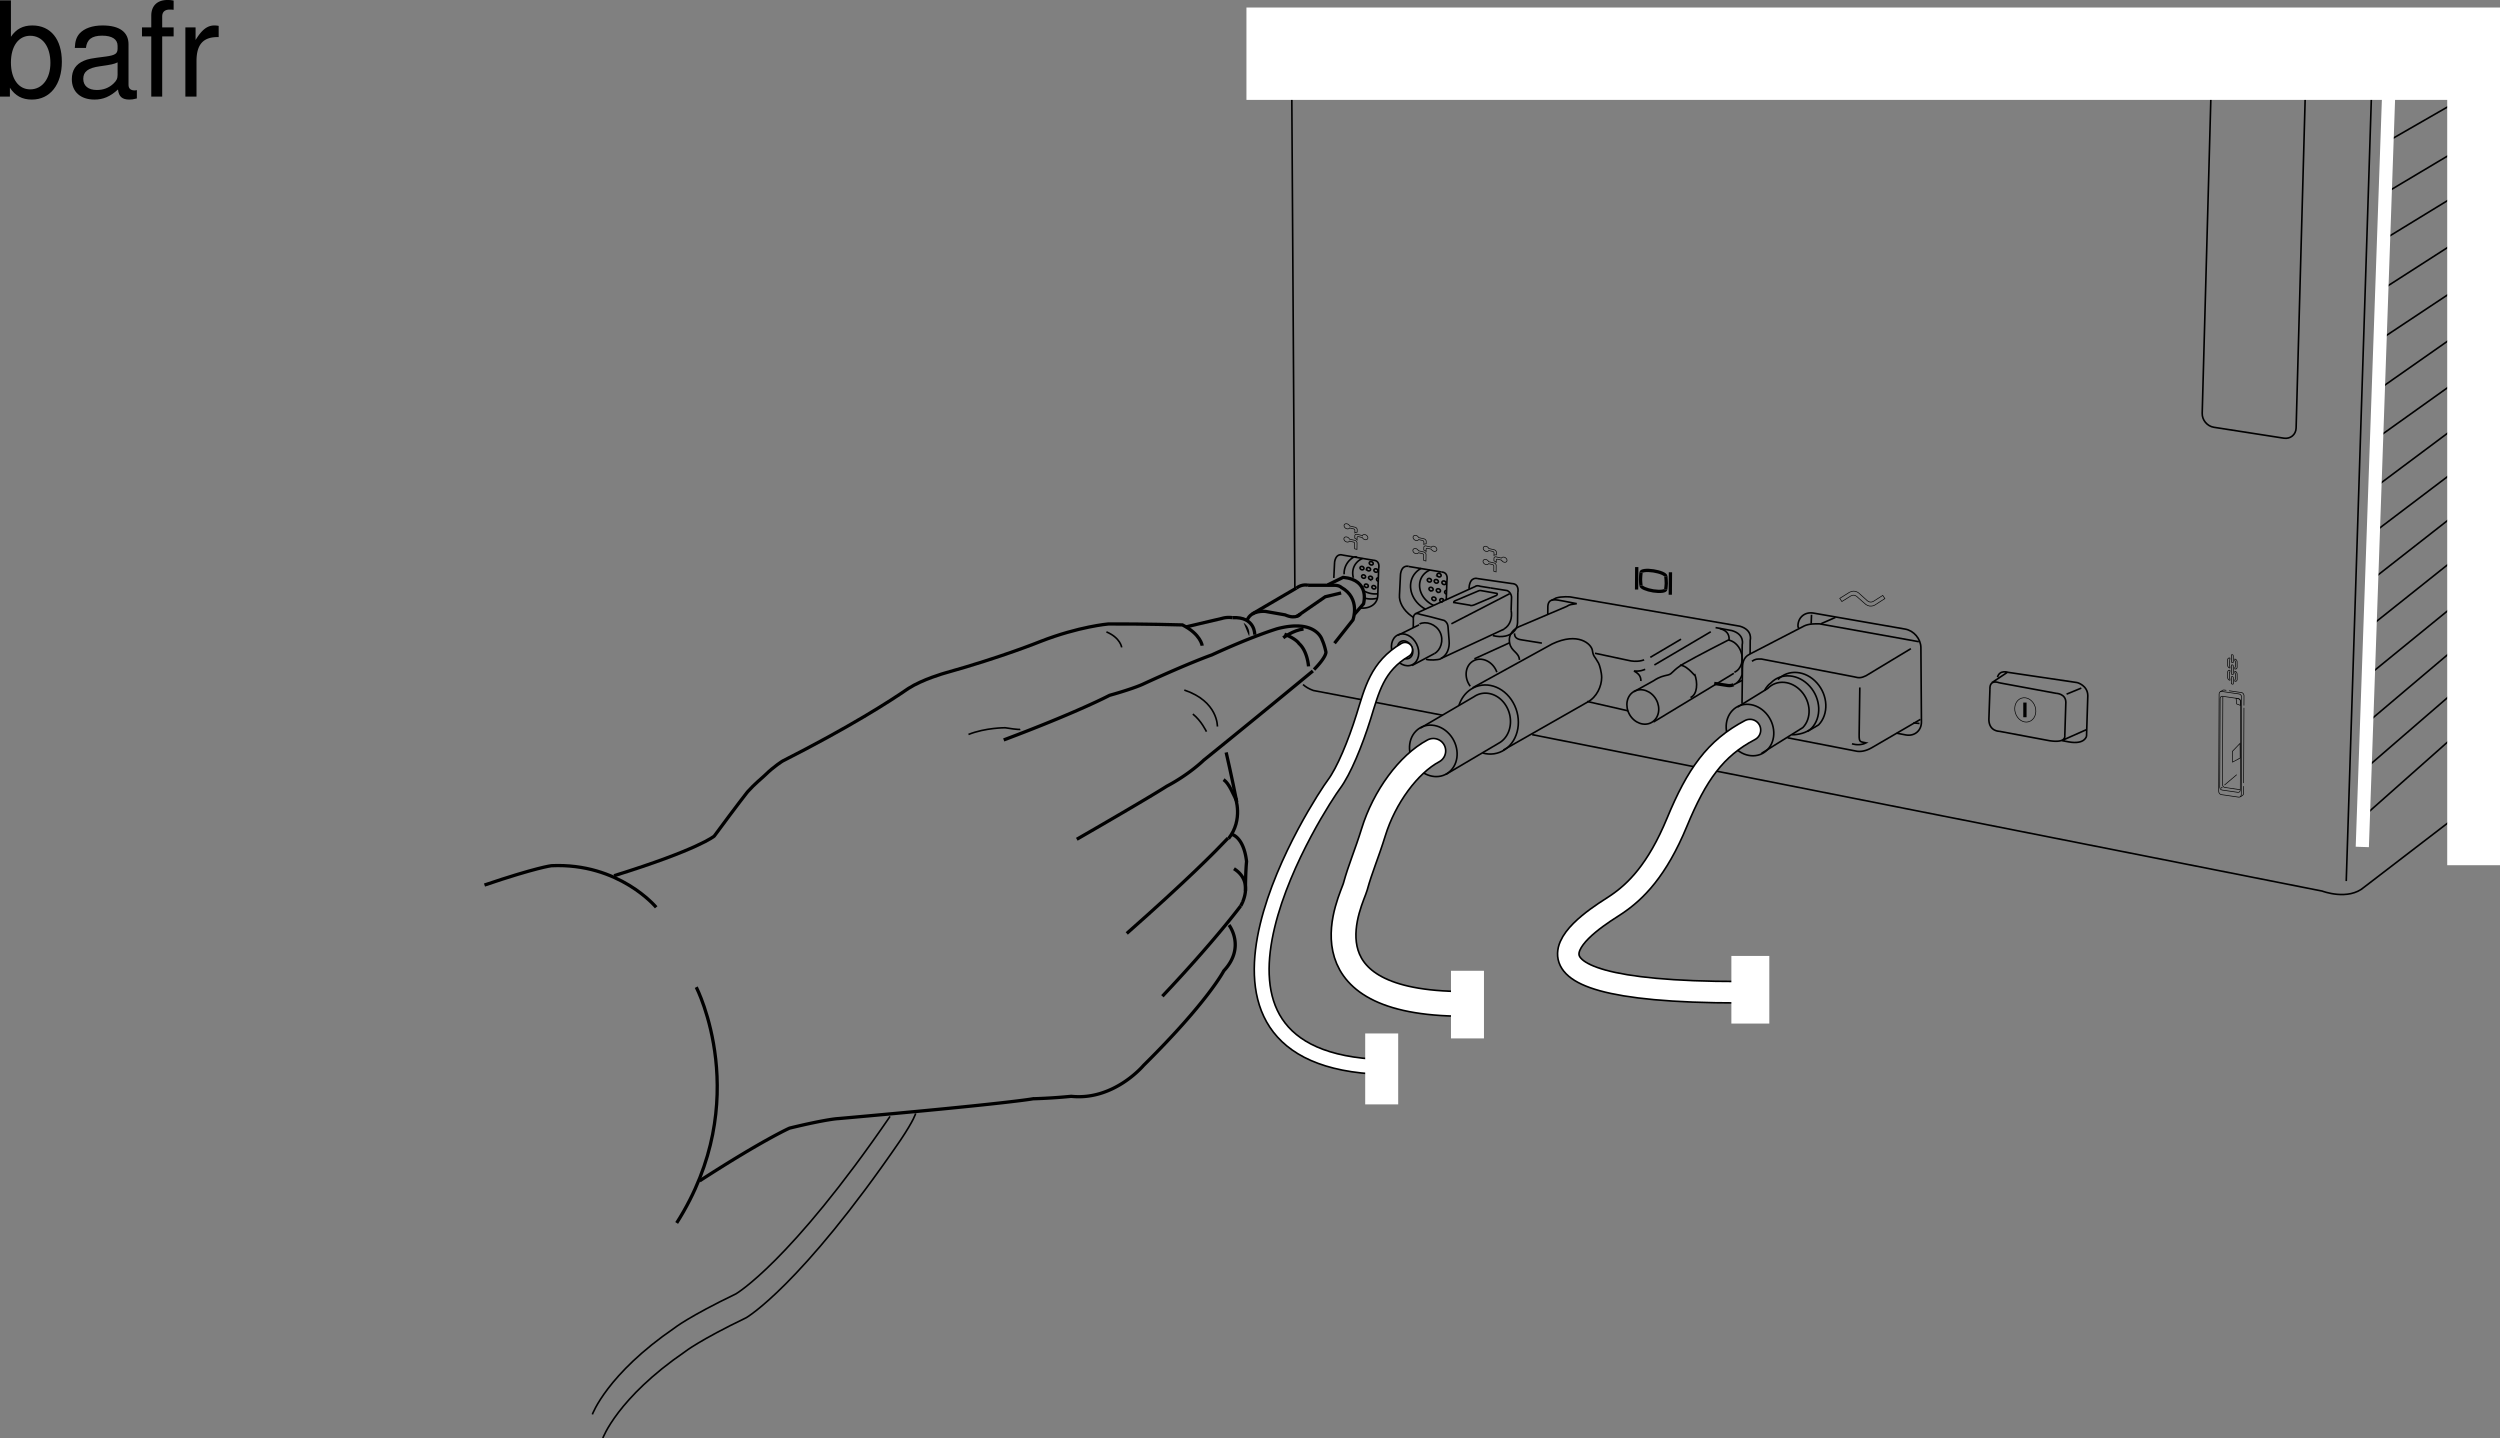 <svg xmlns="http://www.w3.org/2000/svg" xmlns:xlink="http://www.w3.org/1999/xlink" width="378.922" height="218.023"><rect width="100%" height="100%" fill="#808080" stroke="none"/><defs><path id="a" d="M1.078-14.578V0h1.5v-1.344C3.375-.125 4.438.453 5.906.453c2.75 0 4.547-2.25 4.547-5.734 0-3.407-1.687-5.5-4.469-5.5-1.437 0-2.468.547-3.25 1.719v-5.516zm4.578 5.36c1.86 0 3.063 1.624 3.063 4.124 0 2.375-1.235 4-3.063 4-1.781 0-2.922-1.61-2.922-4.062 0-2.469 1.141-4.063 2.922-4.063zm0 0"/><path id="b" d="M10.703-.984c-.187.046-.265.046-.36.046-.577 0-.905-.296-.905-.828v-6.156c0-1.86-1.36-2.86-3.938-2.86-1.547 0-2.766.438-3.484 1.22-.47.546-.672 1.14-.72 2.187h1.688c.141-1.281.891-1.86 2.454-1.86 1.515 0 2.343.547 2.343 1.547v.454c-.015.718-.375.968-1.734 1.156-2.36.297-2.734.375-3.36.64C1.454-4.921.845-4 .845-2.64.844-.734 2.156.453 4.28.453 5.594.453 6.656 0 7.844-1.078 7.954 0 8.484.453 9.562.453c.36 0 .579-.031 1.141-.172zM7.781-3.297c0 .563-.156.89-.656 1.36-.688.625-1.5.937-2.484.937-1.297 0-2.063-.625-2.063-1.688 0-1.093.719-1.656 2.516-1.906 1.781-.25 2.125-.328 2.687-.593zm0 0"/><path id="c" d="M5.156-10.484H3.422v-1.641c0-.688.375-1.063 1.156-1.063.14 0 .203 0 .578.032v-1.39a3.975 3.975 0 0 0-.937-.095c-1.532 0-2.453.875-2.453 2.375v1.782H.359v1.359h1.407V0h1.656v-9.125h1.734Zm0 0"/><path id="d" d="M1.375-10.484V0h1.688v-5.438c.015-2.515 1.062-3.64 3.359-3.578v-1.703a3.51 3.51 0 0 0-.64-.062c-1.079 0-1.907.64-2.86 2.203v-1.906zm0 0"/></defs><path fill="none" stroke="#000" stroke-width=".25" d="m373.855 122.55-15.503 11.9c-2.43 2.128-6.383.609-6.383.609L232.23 111.352m-13.562-2.942-19.61-3.754c-.663-.238-1.175-.554-1.562-.902m-1.234-14.383-.477-76.73m163.695.499-3.863 120.4M362 14.219l1.246-.692m0 0 9.496-5.254M362 21.363l11.168-6.418m-11.625 14.321 12.855-7.664m-13.003 14.656 11.738-7.18M361.09 43.86l11.773-7.56m-12.078 15.157 12.543-8.328m-12.848 15.93 12.418-8.7m-12.57 15.996 12.535-8.945m-12.992 16.543 12.961-9.683m-12.961 16.375 12.988-9.84m-13.441 17.132 13.613-10.656M359.266 94.93l14.437-11.504m-14.743 18.953 14.981-12.215m-15.132 19.359 15.308-12.949m-15.613 19.938 15.973-13.809m-16.125 20.953 15.957-14.144"/><path fill="none" stroke="#fff" stroke-width="2" d="m362.105 12.648-4.054 115.723"/><path fill="none" stroke="#000" stroke-width=".25" d="M346.152 66.414c1.004.156 1.84-.535 1.868-1.539l1.578-57.437c.027-1.004-.766-1.95-1.77-2.106L337.23 3.68c-1-.153-1.835.535-1.867 1.543l-1.578 57.433c-.027 1.008.766 1.953 1.77 2.106zm0 0"/><path fill="none" stroke="#000" stroke-width=".25" d="M341.027 4.336V6.16l4.141.762-.04-1.977"/><path fill="none" stroke="#000" stroke-miterlimit="10" stroke-width=".25" d="m213.516 85.86 4.984.835m-2.012 1.465c.149.094.34.074.426-.047.09-.117.04-.289-.11-.383-.152-.093-.343-.07-.429.047-.086.118-.04.29.113.383zm1.052.168c.148.094.339.07.425-.047.09-.117.039-.289-.11-.379-.152-.097-.343-.078-.43.043-.085.117-.034.29.114.383zm1.167.215c.152.094.344.074.43-.043.086-.121.035-.29-.114-.383-.148-.094-.34-.074-.43.043-.085.117-.034.29.114.383zm-.324 2.676c.148.093.215.011.304-.106.086-.12.16-.23.008-.324-.148-.09-.34-.07-.425.047-.086.117-.04.289.113.383zm.817-1.723a.285.285 0 0 0-.192.106c-.09.117-.04.289.113.382a.31.31 0 0 0 .117.047m-2.492-.527c.149.09.34.074.43-.047.086-.117.035-.289-.113-.379-.153-.098-.344-.074-.43.043-.086.117-.035.29.113.383zm1.109.223c.149.09.344.07.43-.047.086-.118.035-.29-.113-.383-.149-.094-.344-.074-.43.043-.086.117-.035.289.113.387zm-.671 1.25c.148.093.34.074.425-.047.09-.118.04-.285-.113-.38-.148-.093-.34-.073-.426.044-.09.117-.039.289.114.383zm.776-3.59c.15.097.345.074.427-.043.09-.117.039-.29-.114-.383-.148-.094-.34-.074-.425.043-.086.117-.035.289.113.383zm-14.5-3.262 4.74.797m.76 1.258-.136 4.156m-6.543-5.109c.219-1.457 1.18-1.102 1.18-1.102m4.739.797c1.058.07.76 1.258.76 1.258m-6.679-.953-.117 2.375m3.957 4.554c.942.094 1.793-.156 2.293-.761.25-.305.383-.668.41-1.06m-3.566-5.937a2.847 2.847 0 0 0-1.531 2.648"/><path fill="none" stroke="#000" stroke-miterlimit="10" stroke-width=".25" d="M206.766 90.637a3.874 3.874 0 0 0 2.023.035m-2.269-6.027c-.336.14-.645.347-.891.628-.57.633-.723 1.485-.5 2.297m1.441 1.895a3.442 3.442 0 0 0 2.266.535m-2.551-3.688c.145.09.324.07.406-.042.082-.11.036-.274-.105-.364-.145-.09-.324-.07-.406.043-.086.113-.035.274.105.363zm1 .161c.14.09.324.07.406-.043.082-.11.036-.274-.109-.364-.14-.09-.324-.07-.406.043-.082.11-.035.274.11.364zm1.11.203c.144.09.324.07.41-.043.082-.11.03-.274-.11-.363-.14-.086-.324-.067-.406.042-.086.114-.035.278.106.364zm-.309 2.543c.14.09.324.07.406-.043.082-.11.035-.274-.11-.364-.14-.09-.32-.07-.405.043-.082.11-.036.274.109.364zm.774-1.633a.247.247 0 0 0-.18.094c-.082.113-.035.277.105.367.035.02.074.035.113.047m-2.367-.504c.14.086.324.07.407-.043.082-.113.035-.274-.106-.363-.144-.09-.324-.07-.406.043-.086.109-.035.273.105.363zm1.055.21c.14.087.324.067.406-.042.082-.113.035-.278-.105-.363-.145-.09-.324-.07-.41.042-.082.11-.036.274.109.364zm-.641 1.188c.14.09.325.07.407-.043.082-.113.035-.273-.106-.363-.144-.09-.324-.07-.41.043-.082.113-.031.277.11.363zm.743-3.41c.136.09.324.074.406-.039.082-.113.031-.277-.11-.363-.14-.09-.324-.07-.406.039-.082.113-.035.277.11.363zm0 0"/><path fill="none" stroke="#000" stroke-miterlimit="10" stroke-width=".5" d="M196.488 89.137c.907-.688 1.774-.426 1.774-.426m-9.222 5.266c.616-1.559 2.765-1.305 2.765-1.305l2.972.523c1.692.75 2.317-.125 2.317-.125m-123.66 41.075c7.843-2.66 10.144-2.93 10.144-2.93 10.285-.473 15.879 6.305 15.879 6.305m3.106 47.843c11.816-18.562 2.968-35.738 2.968-35.738"/><path fill="none" stroke="#000" stroke-miterlimit="10" stroke-width=".5" d="M93.074 132.73c12.79-3.968 15.176-5.996 15.176-5.996 3.52-4.777 5.043-6.703 5.043-6.703 1.145-1.277 2.102-2 2.687-2.57 1.356-1.332 2.645-2.113 2.645-2.113 10.258-5.211 16.266-9.067 19.047-10.993 2.176-1.402 5.562-2.347 5.562-2.347 8.625-2.406 14.442-4.774 14.442-4.774 5.847-2.285 10.32-2.66 10.32-2.66 5.238-.031 11.23.145 11.23.145 2.79 1.422 2.989 3.148 2.989 3.148"/><path fill="none" stroke="#000" stroke-miterlimit="10" stroke-width=".5" d="m179.7 95.027 5.527-1.3a3.8 3.8 0 0 1 1.57-.106m-80.754 85.363c9.613-6.218 13.633-7.996 13.633-7.996 5.804-1.406 7.402-1.445 7.402-1.445 26.09-2.316 29.504-3.004 29.504-3.004a84.186 84.186 0 0 0 5.781-.371c6.489.684 10.969-4.691 10.969-4.691 9.785-9.684 12.156-14.329 12.156-14.329 3.367-3.597.793-6.941.793-6.941"/><path fill="none" stroke="#000" stroke-miterlimit="10" stroke-width=".5" d="M176.18 151c8.035-8.512 11.87-13.691 11.87-13.691m.723-2.269c.008-3.06.168-4.462.168-4.462-.433-3.738-2.222-4.11-2.222-4.11m-23.509.739c11.259-6.484 13.626-8.035 13.626-8.035 3.46-1.824 5.61-3.95 5.61-3.95a1925.866 1925.866 0 0 0 16.546-13.523m-46.859 10.453c11.324-4.254 16.039-6.761 16.039-6.761 4-1.125 5.2-1.758 5.2-1.758 7.05-3.242 10.3-4.367 10.3-4.367 6.25-2.875 9.894-3.965 9.894-3.965 5.934-1.563 6.825 1.683 6.825 1.683.386.828.574 1.825.574 1.825s.18.644-1.8 2.675"/><path fill="none" stroke="#000" stroke-miterlimit="10" stroke-width=".25" d="M146.793 111.32c2.574-1.03 5.562-1.015 5.562-1.015 2.079.34 2.286.242 2.286.242M167.7 95.773c2.144.914 2.312 2.352 2.312 2.352m9.492 6.465c5.152 1.73 5.016 5.531 5.016 5.531m-3.72-1.894c1.286 1.015 2.063 2.671 2.063 2.671"/><path fill="none" stroke="#000" stroke-miterlimit="10" stroke-width=".5" d="M187.031 131.672c2.38 1.496 1.805 3.851 1.34 4.984m0 0a.566.566 0 0 1-.039.086m0 0a4.542 4.542 0 0 1-.281.567m6.633-41.188c1.832.734 2.203 1.418 2.203 1.418 1.3 1.156 1.445 3.465 1.445 3.465"/><path fill="none" stroke="#000" stroke-miterlimit="10" stroke-width=".5" d="M194.5 96.668s1.496-1.14 3.074-1.328m-10.777-1.719c3.492-.191 3.383 2.586 3.383 2.586m-.371-3.16 6.68-3.91m1.773-.427h3.82c.906-.038 1.211.317 1.211.317 2.984 1.664 1.77 4.934 1.77 4.934l-2.793 3.531"/><path fill="none" stroke="#000" stroke-miterlimit="10" stroke-width=".5" d="m196.55 93.426 4.317-2.977 2.406-.574"/><path fill="none" stroke="#000" stroke-miterlimit="10" stroke-width=".5" d="m201.238 88.656 2.344-1.148c4.16.39 3.086 4.012 3.086 4.012l-1.41 1.62"/><path fill="none" stroke="#000" stroke-miterlimit="10" stroke-width=".25" d="M134.906 169.21c-15.183 22.161-23.37 26.903-23.37 26.903-7.173 3.457-9.302 5.164-9.302 5.164-10.25 7.02-12.453 13.102-12.453 13.102"/><path fill="none" stroke="#000" stroke-miterlimit="10" stroke-width=".25" d="M91.367 217.98s2.203-6.082 12.453-13.101c0 0 2.13-1.707 9.301-5.164 0 0 8.184-4.742 23.367-26.903 2.11-3.156 2.297-4.054 2.297-4.054"/><path d="M188.488 94.387c1.153.816.844 2.066.844 2.066"/><path fill="none" stroke="#000" stroke-miterlimit="10" stroke-width=".5" d="M170.781 141.48c8.969-7.906 13.469-12.445 15.336-14.437m1.34-5.469c-.723-3.699-1.61-7.531-1.61-7.531"/><path fill="none" stroke="#000" stroke-miterlimit="10" stroke-width=".5" d="M185.457 118.168c.914.637 1.45 2.297 1.965 3.121"/><path fill="none" stroke="#000" stroke-miterlimit="10" stroke-width=".5" d="M186.207 127.11c2.285-2.891 1.023-6.235 1.023-6.235"/><path fill="none" stroke="#000" stroke-miterlimit="10" stroke-width=".25" d="m316.445 105.46-.191 6.106m-11.887-9.66 10.477 1.555m-2.348 8.789 1.055.195m-10.793-9.812c.34-1.172 1.61-.727 1.61-.727m9.182 10.539c2.477.453 2.704-.879 2.704-.879m.191-6.106c-.004-1.581-1.601-2-1.601-2m-13.231.977-.164 4.676m11.668-2.653-.16 5.087m-9.907-8.051 8.618 1.594m-8.598 5.758 7.633 1.433m-9.09-7.844c-.062-1.566 1.438-.94 1.438-.94m-1.601 5.616c.062 1.77 1.62 1.735 1.62 1.735m7.633 1.433c2.488.367 2.254-.734 2.254-.734m.16-5.087c-.004-1.323-1.449-1.37-1.449-1.37m-9.77-1.617 2.38-1.582m8.394 10.289 3.566-1.586m-3.008-5.379 2.23-.918"/><path fill="none" stroke="#000" stroke-miterlimit="10" stroke-width=".5" d="m253.188 86.738-.024 3.403m-5.086-4.188-.023 3.399m4.433-2.004c.004-.297-.836-.66-1.875-.82-1.035-.16-1.879-.051-1.883.242m-.007 1.972c-.004.293.836.66 1.87.82 1.04.16 1.884.051 1.884-.242"/><path fill="none" stroke="#000" stroke-miterlimit="10" stroke-width=".5" d="M252.477 89.32c.02-.277.078-.578.078-.894 0-.387-.035-.75-.067-1.078m-3.769 1.394c-.02-.281-.07-.601-.067-.918.004-.383.043-.738.078-1.054"/><path fill="none" stroke="#000" stroke-miterlimit="10" stroke-width=".1" d="M307.523 109.387c.829-.258 1.25-1.266.946-2.254-.305-.985-1.227-1.578-2.055-1.32-.828.257-1.254 1.265-.945 2.253.304.985 1.226 1.579 2.054 1.32zm0 0"/><path fill="none" stroke="#000" stroke-miterlimit="10" stroke-width=".5" d="M306.914 106.488v2.223"/><path fill="none" stroke="#000" stroke-miterlimit="10" stroke-width=".1" d="m280.355 89.754-1.507.941.324.477 1.34-.836c.582-.352 1.015.16 1.015.16l1.27 1.117c.797.586 1.535-.011 1.535-.011l1.356-.875-.32-.48-1.294.82s-.511.433-1.035-.004l-1.172-1.055s-.637-.711-1.512-.254zm57.855 13.816-.003-.957c0-.058.066-.093.148-.078.078.016.145.078.145.137v.957c0 .059-.063.09-.145.074-.082-.015-.144-.074-.144-.133zm-.003-1.449v-1.273c0-.059.063-.094.145-.078.078.015.144.074.144.132v1.274c0 .058-.062.094-.14.078-.083-.016-.149-.074-.149-.133zm-.004-2.816c0-.059.067-.094.145-.078.082.015.144.074.144.136l.004 1c0 .059-.066.094-.144.078-.082-.015-.145-.074-.145-.132zm-.219.687c-.097.047-.086.164-.086.164"/><path fill="none" stroke="#000" stroke-miterlimit="10" stroke-width=".1" d="M337.984 99.992v-.254s-.293-.101-.351.262l.004.852v.004c.043.375.351.398.351.398l-.004-.227c-.097-.085-.086-.199-.086-.199v-.672m-.261 1.699c.058-.363.351-.257.351-.257v.254c-.101.043-.09.16-.09.16l.004.675s-.015.11.086.196v.226s-.304-.023-.351-.398zm1.441-1.57c-.058-.387-.351-.398-.351-.398v.254c.101.082.09.195.09.195v.676s.015.113-.086.16v.226s.308.098.351-.261zm-.344 1.711v-.254s.293.012.348.399l.004.851v.004c-.047.356-.352.258-.352.258v-.223c.102-.047.086-.164.086-.164v-.672s.012-.113-.086-.199zm.466 18.098c.195.03.355-.13.355-.352l.058-13.406c0-.223-.16-.426-.351-.453l-2.407-.352c-.195-.027-.355.13-.355.352l-.059 13.406c0 .223.16.43.352.457zm0 0"/><path fill="none" stroke="#000" stroke-miterlimit="10" stroke-width=".1" d="M339.316 120.824c.215.031.391-.144.391-.387l.063-14.75c0-.246-.172-.468-.387-.5l-2.645-.386c-.215-.028-.39.144-.39.39l-.063 14.746c0 .247.172.47.387.5zm0 0"/><path fill="none" stroke="#000" stroke-miterlimit="10" stroke-width=".1" d="m336.914 105.562-.055 13.336c0 .22.157.426.348.454l2.32.34"/><path fill="none" stroke="#000" stroke-miterlimit="10" stroke-width=".1" d="m339.527 112.668-1.164 1.21.024 1.63 1.156-.617zm-.605-6.84.09.871.539.203.027.008-.012-.515s.145-.492-.644-.567zm-1.762 13.164 1.856-1.574m-2.379 2.047.207-.176m-.344-14.437.313-.176c.07-.07.167-.11.273-.094l.352.05"/><path fill="none" stroke="#000" stroke-miterlimit="10" stroke-width=".1" d="m337.863 104.695 1.871.274c.215.03.387.258.387.5l-.008 1.375m0 0v.097m0 .336-.047 11.414m-.003.457-.004 1.067a.42.42 0 0 1-.114.3l-.39.278"/><path fill="none" stroke="#000" stroke-width=".1" d="m216.164 82.453.008-.406c0-.164-.152-.332-.344-.379l-.804-.184a.59.59 0 0 0-.403-.324c-.242-.058-.441.067-.445.277-.004.208.191.422.434.481.18.043.336-.016.406-.133h.004l.594.137c.113.027.203.129.203.226l-.008.375c.082-.074.21-.105.355-.07zm-.367.91.008-.394c0-.164.156-.262.351-.219l.786.184v.003c.07-.12.226-.18.41-.14.242.058.437.273.437.484-.004.207-.203.332-.445.274a.58.58 0 0 1-.402-.317h.004l-.582-.133c-.118-.027-.207.028-.211.125l-.004.372h.004a.618.618 0 0 0-.356-.239zm-.016 1.157-.004.43.012-.805c0-.102-.09-.2-.203-.227l-.594-.137h-.004c-.07.117-.223.172-.406.13-.242-.056-.438-.27-.434-.481.004-.207.203-.332.446-.278a.6.6 0 0 1 .402.325l.805.187c.191.043.343.215.343.379l-.015.988-.352-.082m11.02-.839.008-.407c0-.164-.152-.336-.344-.379l-.805-.187a.61.61 0 0 0-.402-.325c-.242-.054-.445.07-.445.278-.004.21.191.426.433.48.18.043.336-.015.407-.129h.004l.593.137c.114.027.203.125.2.223l-.004.379c.082-.075.21-.106.355-.07zm-.367.91.008-.395c0-.164.156-.262.347-.219l.79.184c.07-.121.226-.18.41-.137.242.055.437.274.433.48 0 .212-.2.337-.445.278a.597.597 0 0 1-.399-.32l.004.004-.586-.137c-.113-.028-.203.031-.207.129l-.004.367a.603.603 0 0 0-.351-.234zm-.016 1.152-.004.433.008-.808c.004-.098-.086-.195-.2-.223l-.597-.14c-.07.117-.226.175-.406.132-.242-.058-.438-.273-.434-.48 0-.211.203-.332.446-.277.18.043.336.171.402.324l.805.187c.191.043.343.211.34.38l-.012.984-.352-.082m-20.703-5.915.004-.402c.004-.164-.148-.336-.34-.379l-.804-.187a.61.61 0 0 0-.403-.324c-.246-.055-.445.066-.445.277-.004.207.191.426.433.48.18.043.336-.015.407-.132l.004.003.593.137c.114.027.204.125.2.223l-.004.375v.004c.082-.075.21-.106.355-.075zm-.367.911.008-.395c0-.164.156-.262.348-.215l.789.18v.004c.07-.121.226-.18.41-.137.242.055.437.27.433.48 0 .212-.203.333-.445.278a.597.597 0 0 1-.398-.32h.004l-.586-.133c-.114-.028-.203.031-.207.129l-.004.367a.609.609 0 0 0-.352-.238zm-.016 1.156-.004.433.008-.808c.004-.098-.086-.2-.203-.227l-.594-.136c-.07.117-.226.175-.406.132-.242-.058-.437-.273-.433-.48 0-.211.203-.336.445-.277.18.039.336.171.402.324l.805.183c.191.047.344.215.34.38l-.012.988-.352-.082"/><path fill="none" stroke="#000" stroke-width=".25" d="m287.46 111.125 1.423.273c1.305.227 2.36-.664 2.347-1.988l-.082-11.25c-.011-1.324-1.078-2.582-2.382-2.808l-13.903-2.426c-1.308-.23-2.36.66-2.351 1.988l.09.309m1.968-2.047-.054 1.363M290 109.562l.938.098"/><path fill="none" stroke="#000" stroke-width=".25" d="m291.082 109.035-7.36 4.285c-.898.524-1.792.688-2.503.5l-10.274-1.992m-3.504-7.121s.239-.664.961-1.187c1.551-1.618 4.196-1.399 5.903.5 1.703 1.894 1.824 4.746.265 6.363-.722.703-2.054.996-2.945.984m-6.082-11.14c.539-.352.719-.348 1.43-.34l14.05 2.695c.711.191 1.067.195 1.786-.152l6.82-4.114"/><path fill="none" stroke="#000" stroke-width=".25" d="M280.7 112.742c.71.188 1.425.2 2.144-.148-.89-.192-1.07-.016-1.055-1.262l.102-7.133m-13.985 9.418c1.348-1.398 1.242-3.863-.226-5.5-1.473-1.637-3.758-1.828-5.102-.43-1.344 1.403-1.242 3.864.23 5.5 1.473 1.637 3.758 1.833 5.098.43zm0 0"/><path fill="none" stroke="#000" stroke-width=".25" d="m263.352 107.172 4.578-2.82c1.343-1.403 3.625-1.211 5.097.43 1.473 1.636 1.575 4.097.23 5.495l-6.26 3.903"/><path fill="none" stroke="#000" stroke-width=".25" d="M269.477 103c1.554-1.621 4.203-1.398 5.902.5 1.707 1.895 1.824 4.746.27 6.363l-1.696 1m1.997-16.304 2.241-.977"/><path fill="none" stroke="#000" stroke-width=".25" d="m290.836 97.262-15.063-2.707c-.714-.012-1.605-.024-2.324.324l-8.25 4.27c-1.074.519-1.09 1.59-1.097 2.124l-.067 5.387"/><path fill="none" stroke="#000" stroke-miterlimit="10" stroke-width=".5" d="M262.75 103.793c-.457.18-.828.113-.828.113l-2.102-.32"/><path fill="none" stroke="#000" stroke-width=".25" d="M250.332 109.5c1.113-.633 1.418-2.195.68-3.492-.739-1.297-2.235-1.836-3.348-1.203-1.113.632-1.414 2.195-.676 3.492.735 1.297 2.235 1.832 3.344 1.203zm0 0"/><path fill="none" stroke="#000" stroke-miterlimit="10" stroke-width=".25" d="m247.645 104.836 3.007-1.664c.899-.61 1.457-.703 2.172-.871.715-.168.637-.703 2.434-1.75 1.797-1.043 6.71-3.543 6.71-3.543.77.129 1.512.746 1.876 1.672.523 1.316.09 2.757-.965 3.218"/><path fill="none" stroke="#000" stroke-miterlimit="10" stroke-width=".25" d="M254.625 100.812c1.355.082 2.578 2.25 2.219 1.336.52 1.317.437 3.118-.617 3.579m3.8-10.602 2.489.457c1.984.59 1.55 2.129 1.55 2.129-.058 2.453-.008 4.52-.008 4.52-.32.964-.855 1.382-1.308 1.562m-.027.004 1.324-.66"/><path fill="none" stroke="#000" stroke-miterlimit="10" stroke-width=".25" d="M265.262 99.14c.004-.312.008-1.761.015-2.09 0 0 .438-1.542-1.547-2.132l-25.75-4.445s-1.242-.11-2.128.168l-.7.355m15.461 18.441 12.18-7.382m-3.493-6.301-8.546 5.035m-9.004-1.777 4.938 1.054c1.519.403 2.507-.062 2.507-.062m5.598-3.125-4.656 2.75"/><path fill="none" stroke="#000" stroke-width=".25" d="m223.195 104.25 12.067-6.645c3.918-1.867 5.941-.003 6.093.977.153.977.31.805.93 1.922.16.289.48 1.406.477 2.187-.004 1.317-.742 2.989-2.153 3.727l-12.761 7.27m34.234-16.606c.008-.535.02-1.426-1.398-1.805m-26.094-2.148.015-1.25c.11-1.336 1.262-.961 2.422-.766l1.953.383c-.894.164-.98.074-1.523.422l-7.219 3.066c-.718.344-1.707 1.078-1.418 2.52.25 1.25 1.407 1.36 1.48 2.52"/><path fill="none" stroke="#000" stroke-miterlimit="10" stroke-width=".25" d="m233.703 97.477-3.07-.493c-.711-.101-1.086-.363-1.078-.984"/><path fill="none" stroke="#000" stroke-width=".25" d="M249.36 101.45c-.266.085-.72.347-1.7.245.621.364 1.063.727 1.05 1.528m-8.155 3.097 6.218 1.422"/><path fill="none" stroke="#000" stroke-miterlimit="10" stroke-width=".25" d="m223.469 99.855 5.332-2.43"/><path fill="none" stroke="#000" stroke-width=".25" d="M226.875 101.883a3.176 3.176 0 0 0-.227-.5c-.738-1.297-2.234-1.836-3.347-1.203-1.113.632-1.414 2.195-.676 3.492a3 3 0 0 0 .223.34m-7.582 6.355 8.175-4.785c1.61-1.086 3.801-.414 4.891 1.496 1.094 1.914.676 4.344-.937 5.426l-8.25 4.871"/><path fill="none" stroke="#000" stroke-width=".25" d="M219.91 116.773c1.348-1.398 1.242-3.863-.226-5.5-1.473-1.64-3.758-1.832-5.102-.43-1.344 1.4-1.242 3.864.23 5.5 1.473 1.637 3.758 1.829 5.098.43zm4.809-2.644c1.14.324 2.351.176 3.383-.52 2.12-1.425 2.675-4.62 1.234-7.136-1.434-2.516-4.316-3.399-6.438-1.973-.847.57-1.445 1.426-1.765 2.406"/><path fill="none" stroke="#000" stroke-miterlimit="10" stroke-width=".25" d="m223.95 87.695 5.238.758m.867 1.367-.043 4.582m-7.336-5.461c.203-1.613 1.273-1.246 1.273-1.246m5.239.758c1.164.05.867 1.367.867 1.367m-7.379-.879-.008.309m3.598 7.082c1.347.352 2.652.102 3.32-.754.27-.344.406-.746.426-1.176"/><path fill="none" stroke="#000" stroke-width=".25" d="m225.953 89.121-1.574-.254c-.32-.113-.535-.105-.688-.039m5.349 3.652c.21 1.18-.157 2.301-1.044 2.832m-16.113.978 3.203-1.583m-1.063 6.16 3.368-1.793m10.605-3.73-9.61 4.472m1.598-5.266 8.84-4.566m-2.019.266-3.332 1.418s-.5.219-.684.059l-2.465-.41s-.02-.126.215-.255l3.426-1.449c.277-.14.437-.11.437-.11l2.5.442c.133.18-.097.305-.097.305zm-13.207 9.512c-.543.273-1.27-.075-1.618-.774-.347-.699-.187-1.488.356-1.761.543-.274 1.266.07 1.613.77.352.702.192 1.491-.351 1.765zm0 0"/><path fill="none" stroke="#000" stroke-width=".25" d="M214.082 100.738c-.96.489-2.242-.125-2.86-1.363-.617-1.242-.335-2.64.626-3.129.965-.484 2.246.129 2.863 1.367.617 1.242.336 2.64-.629 3.125zm1.07-6.16c.965-.484 2.496.004 3.114 1.246.617 1.238.086 2.762-.875 3.25m2.246-2.004-.16-2.03c-.036-.728-.582-.997-.582-.997l-2.086-.555m0 0-1.551-.367c-1.235-.539-1.035.883-1.035.883m5.414 3.066c.12 1.192-.332 2.282-1.25 2.746m-4.164-5.812-.02 1.16m14.837-2.684.065-2.011c-.09-.723-.656-.953-.656-.953l-2.496-.395m-7.558 10.734c-.504.207-1.762.239-2.258.07m7.609-11.097-9.258 4.207zm0 0"/><path fill="none" stroke="#000" stroke-linecap="round" stroke-width="2.5" d="M212.969 98.496c-4.25 2.5-5.047 6.145-6.297 10.145s-3 8.25-4.5 10.25c-1.754 2.34-27 40.5 5.75 42.75"/><path fill="none" stroke="#fff" stroke-linecap="round" stroke-width="2" d="M212.969 98.496c-4.25 2.5-5.047 6.145-6.297 10.145s-3 8.25-4.5 10.25c-1.754 2.34-27 40.5 5.75 42.75"/><path fill="none" stroke="#000" stroke-linecap="round" stroke-width="4" d="M217.246 113.809c-3.75 2-7.43 6.988-9.074 12.332-1 3.25-2 5.5-2.75 8.25-.531 1.945-8.75 17.25 15.25 17.75"/><path fill="none" stroke="#fff" stroke-linecap="round" stroke-width="3.5" d="M217.246 113.809c-3.75 2-7.43 6.988-9.074 12.332-1 3.25-2 5.5-2.75 8.25-.531 1.945-8.75 17.25 15.25 17.75"/><path fill="none" stroke="#000" stroke-linecap="round" stroke-width="3.5" d="M265.242 110.652c-5.25 2.75-8.07 6.739-11.07 13.989-3 7.25-6.25 10.5-9.25 12.5s-22.5 13.25 18.75 13.25"/><path fill="none" stroke="#fff" stroke-linecap="round" stroke-width="3" d="M265.242 110.652c-5.25 2.75-8.07 6.739-11.07 13.989-3 7.25-6.25 10.5-9.25 12.5s-22.5 13.25 18.75 13.25"/><path fill="#fff" d="M211.922 167.39v-10.75h-5v10.75h5m13-10v-10.25h-5v10.25h5m43.25-2.25v-10.25h-5.75v10.25h5.75"/><path fill="none" stroke="#000" stroke-miterlimit="10" stroke-width=".25" d="M212.273 87.016c.23-1.532 1.243-1.157 1.243-1.157m4.984.836c1.113.075.805 1.325.805 1.325m-7.032-1.004-.156 3.152m0 0c-.097 1.062.57 2.324 1.824 3.215.11.078.223.152.34.222m5.024-5.585-.098 2.933m-3.805-4.808c-.316.167-.601.39-.847.664-1.27 1.414-.918 3.675.789 5.05.222.184.46.34.703.47"/><path fill="none" stroke="#000" stroke-miterlimit="10" stroke-width=".25" d="M216.734 86.402a2.636 2.636 0 0 0-.941.664c-1.047 1.164-.754 3.036.652 4.168.262.211.543.38.832.512"/><g transform="translate(-11.578 -101.36)"><use xlink:href="#a" width="100%" height="100%" x="10.5" y="116"/><use xlink:href="#b" width="100%" height="100%" x="21.62" y="116"/><use xlink:href="#c" width="100%" height="100%" x="32.74" y="116"/><use xlink:href="#d" width="100%" height="100%" x="38.3" y="116"/></g><path fill="#fff" d="M371.422 14.64v116h7v-116h-7"/><path fill="none" stroke="#fff" d="M371.422 14.64v116h7v-116Zm0 0"/><path fill="#fff" d="M378.422 14.64v-13h-189v13h189"/><path fill="none" stroke="#fff" d="M378.422 14.64v-13h-189v13zm0 0"/></svg>
